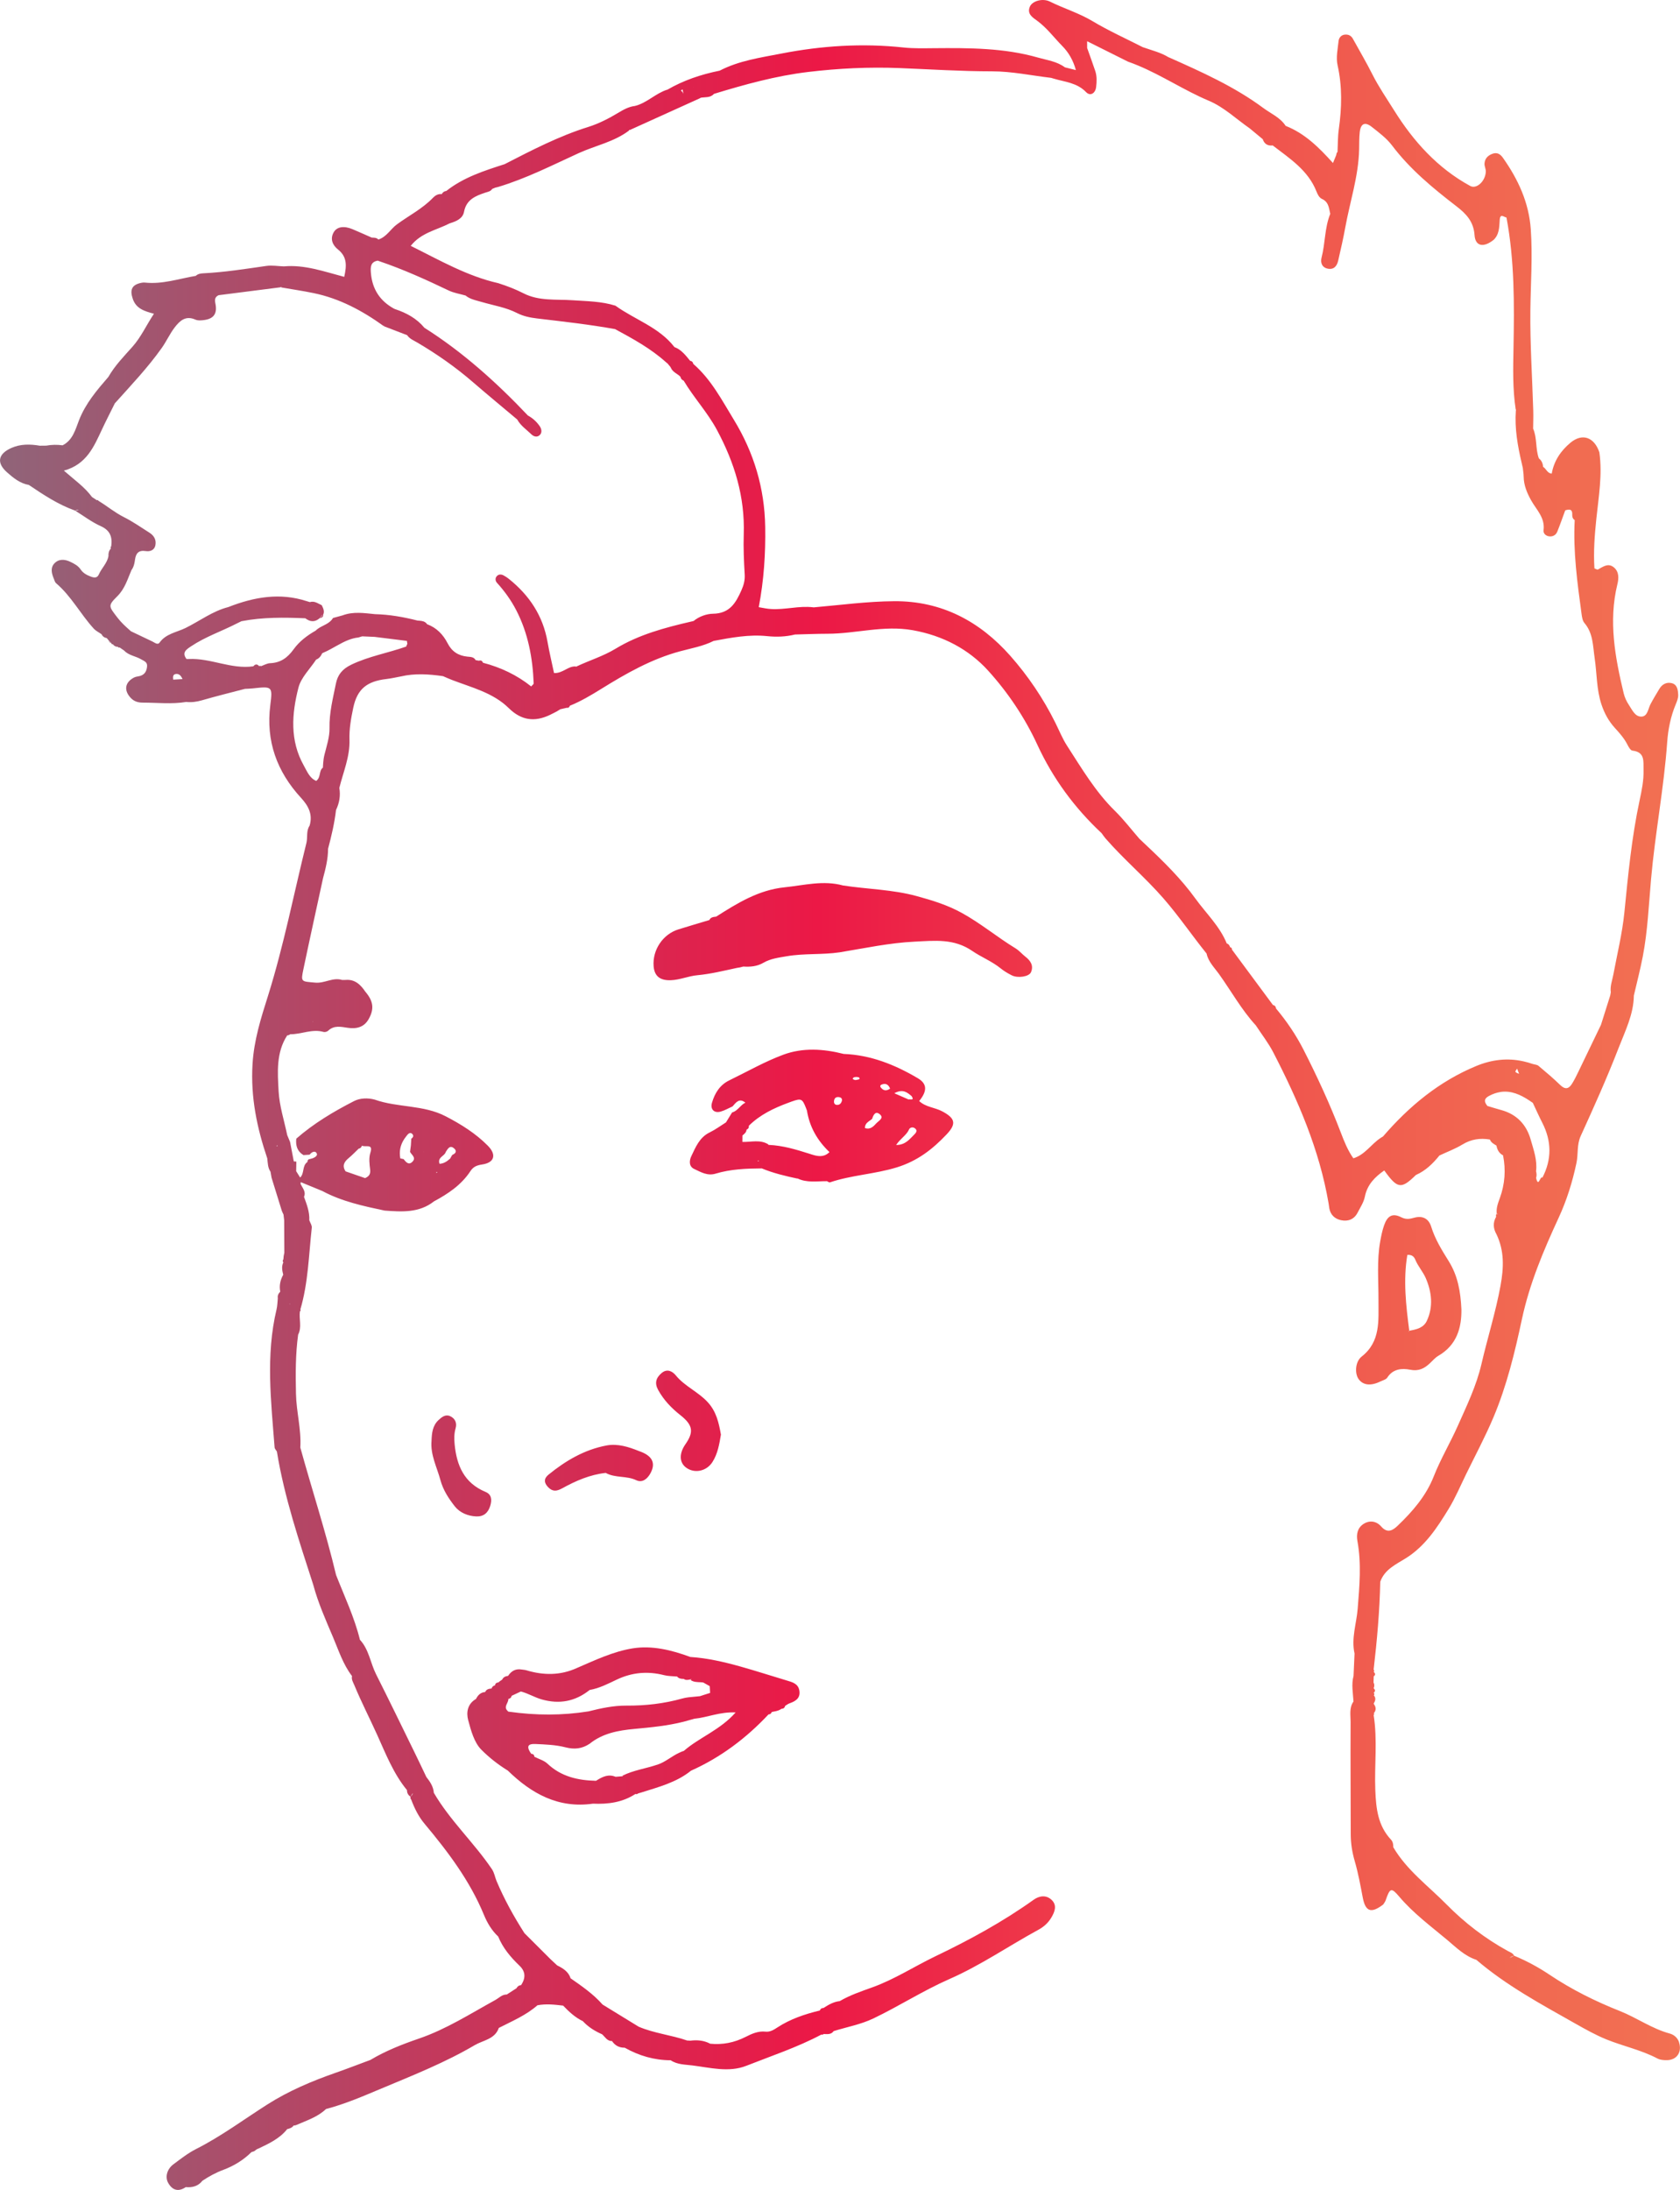 <svg xmlns="http://www.w3.org/2000/svg" xmlns:xlink="http://www.w3.org/1999/xlink" id="b" width="227.628" height="296.543" viewBox="0 0 227.628 296.543"><defs><linearGradient id="d" x1="0" y1="148.272" x2="227.628" y2="148.272" gradientUnits="userSpaceOnUse"><stop offset="0" stop-color="#906479"></stop><stop offset=".325" stop-color="#d02e55"></stop><stop offset=".487" stop-color="#ec1846"></stop><stop offset=".632" stop-color="#ee3b4a"></stop><stop offset=".779" stop-color="#f0584e"></stop><stop offset=".907" stop-color="#f16951"></stop><stop offset="1" stop-color="#f27052"></stop></linearGradient></defs><g id="c"><path d="M184.493,183.7c-.882.691-.946,2.281-.424,3.028.596.854,1.647.981,2.955.346.327-.159.769-.26.941-.527.766-1.194,1.977-1.291,3.094-1.07,1.158.229,1.922-.158,2.679-.872.372-.351.717-.76,1.15-1.013,2.542-1.48,3.153-3.857,3.123-6.285-.116-2.476-.507-4.578-1.715-6.522-.92-1.479-1.857-2.975-2.38-4.68-.326-1.062-1.136-1.51-2.226-1.227-.636.166-1.129.312-1.841-.049-1.178-.598-1.866-.19-2.315,1.097-.239.686-.386,1.41-.517,2.128-.486,2.666-.23,5.354-.243,8.037-.013,2.733.313,5.577-2.282,7.608ZM190.684,169.932c.617-.053.91.229,1.088.663.362.881,1.033,1.624,1.393,2.447.817,1.866,1.072,3.905.147,5.846-.437.917-1.416,1.157-2.367,1.304.002.012.003.023.004.035l-.03-.03s.03.03.03.03c-.035.043-.069.086-.103.13.024-.053.049-.107.073-.16.009-.001.017-.004.026-.005-.442-3.415-.836-6.831-.261-10.261ZM131.734,128.77c-2.484-1.704-5.065-1.39-7.78-1.261-3.451.165-6.796.893-10.178,1.446-2.379.354-4.797.12-7.181.532-1.094.189-2.191.321-3.145.877-.879.512-1.784.577-2.741.52-.304.095-.582.148-.848.18-1.784.383-3.563.825-5.367.993-1.249.116-2.38.64-3.628.678-1.43.043-2.203-.545-2.306-1.913-.165-2.202,1.257-4.318,3.358-4.971,1.391-.432,2.789-.843,4.184-1.263.001.004.005.005.006.009.179-.41.559-.427.925-.472,2.872-1.826,5.748-3.611,9.265-3.971,2.642-.271,5.26-.985,7.93-.247,3.319.505,6.701.54,9.971,1.434,2.112.577,4.156,1.2,6.114,2.277,2.571,1.414,4.806,3.29,7.292,4.805.494.301.879.776,1.341,1.135.703.546,1.125,1.211.747,2.09-.264.612-1.776.84-2.604.426-.522-.261-1.037-.565-1.489-.932-1.191-.968-2.642-1.533-3.867-2.373ZM227.495,276.524c-.216-.637-.757-1.023-1.243-1.153-2.429-.653-4.466-2.138-6.767-3.05-3.338-1.322-6.538-2.911-9.531-4.916-1.512-1.014-3.119-1.881-4.808-2.58-.205.126-.41.221-.617.301.172-.128.368-.236.617-.301-.169-.364-.531-.464-.847-.636-3.082-1.687-5.859-3.824-8.303-6.304-2.474-2.511-5.39-4.631-7.217-7.748,0-0,0-.001-0-.001,0-0-0-0-0-.001.01-.376-.053-.747-.31-1.022-1.766-1.893-2.023-4.179-2.124-6.668-.138-3.403.314-6.818-.227-10.207h0l.082-.115-.063-.126c.357-.424.309-.848-.002-1.27-0-.001-0-.001-0-.002l-.001-.053c.22-.371.331-.742.002-1.11.005.001.013.002.018.003.086-.114.082-.223-.015-.328-.003-.008-.007-.017-.011-.025.264-.202.19-.404-.005-.605v-.001c.108-.26.126-.517-.021-.77.01-.28.02-.559.03-.839h0c-.001-0-.002-0-.003-.001.271-.196.221-.395-.004-.596v-.001c.086-.107.084-.212-.008-.314h0c.458-3.954.815-7.915.898-11.897.59-1.671,2.111-2.339,3.457-3.179,2.621-1.636,4.252-4.142,5.805-6.682.912-1.492,1.596-3.123,2.367-4.7,1.254-2.567,2.607-5.093,3.715-7.722,1.794-4.258,2.886-8.758,3.846-13.253,1.035-4.841,2.928-9.312,4.984-13.758,1.096-2.369,1.867-4.849,2.411-7.422.256-1.21.029-2.447.576-3.648,1.791-3.929,3.567-7.873,5.125-11.898.886-2.292,2.04-4.552,2.074-7.111.408-1.768.871-3.525,1.213-5.306.663-3.458.808-6.975,1.119-10.474.55-6.2,1.742-12.326,2.186-18.543.125-1.748.477-3.487,1.164-5.132.167-.401.345-.848.325-1.264-.031-.644-.107-1.413-.896-1.594-.688-.158-1.286.153-1.661.789-.408.694-.839,1.377-1.207,2.091-.325.632-.381,1.629-1.212,1.656-.872.029-1.258-.916-1.697-1.569-.321-.477-.579-1.034-.713-1.592-1.162-4.867-2.078-9.752-.852-14.764.193-.788.242-1.661-.449-2.26-.779-.674-1.492-.114-2.195.271-.078.043-.246-.078-.466-.156-.144-2.236.024-4.489.262-6.75.313-2.975.831-5.948.408-8.96-.693-2.066-2.312-2.642-3.913-1.312-1.309,1.087-2.242,2.459-2.543,4.187-.602-.039-.747-.659-1.172-.923-.033-.46-.201-.852-.573-1.142-.475-1.303-.217-2.747-.779-4.033.001-.001.002-.002.003-.003h-0s0-0.0 0-0c.007-.805.041-1.61.017-2.414-.138-4.533-.442-9.068-.39-13.598.042-3.657.311-7.308.055-10.97-.254-3.628-1.712-6.764-3.769-9.675-.359-.507-.802-.812-1.498-.524-.616.255-.965.676-1.002,1.306-.021.354.19.721.176,1.077-.051,1.304-1.253,2.414-2.109,1.948-4.425-2.41-7.697-6.043-10.315-10.237-1.002-1.605-2.099-3.193-2.937-4.86-.827-1.646-1.758-3.221-2.644-4.827-.242-.438-.611-.615-1.085-.571-.517.047-.814.44-.859.87-.115,1.085-.368,2.234-.138,3.262.652,2.909.578,5.787.166,8.701-.142,1.007-.119,2.038-.171,3.058-.12.105-.16.249-.168.407-.134.326-.275.666-.449,1.089-1.891-2.1-3.813-4.01-6.41-5.029-.744-1.143-1.998-1.657-3.038-2.427-3.924-2.907-8.357-4.879-12.786-6.853h0c-.002.004-.004.006-.007.01-1.094-.681-2.345-.965-3.539-1.391h0c-2.272-1.161-4.611-2.21-6.795-3.518-1.842-1.103-3.877-1.71-5.774-2.651-.992-.492-2.382-.079-2.709.669-.447,1.021.396,1.498,1.003,1.945,1.312.968,2.268,2.275,3.392,3.415.838.85,1.467,1.913,1.829,3.247-.644-.161-1.065-.267-1.486-.372-1.077-.805-2.402-.966-3.634-1.319-4.605-1.321-9.345-1.313-14.083-1.274-1.387.011-2.785.053-4.16-.095-5.562-.598-11.074-.243-16.542.822-2.84.553-5.736.957-8.359,2.316-2.505.505-4.902,1.303-7.119,2.597v-.02h-0s0-0,0-0c0,0,0,0-0.0 0-1.57.501-2.739,1.798-4.357,2.202h0c-.821.094-1.529.484-2.215.897-1.313.79-2.682,1.498-4.129,1.95-3.973,1.24-7.636,3.149-11.314,5.035-2.785.895-5.574,1.783-7.918,3.638h0v0c-.282.024-.473.18-.608.42,0,0-0.0 0-.001 0-.487-.066-.891.19-1.178.489-1.423,1.484-3.252,2.404-4.882,3.599-.874.641-1.404,1.703-2.513,2.057h0c-0.0.004-.001.009-.001.013-.243-.272-.573-.265-.9-.269h0c-.865-.379-1.727-.768-2.597-1.136-1.154-.488-2.113-.354-2.554.397-.55.937-.131,1.787.565,2.34,1.266,1.007,1.186,2.212.853,3.713-2.728-.717-5.364-1.678-8.187-1.42-.791-.027-1.599-.172-2.37-.061-2.846.409-5.686.858-8.562,1.001-.37.018-.716.08-.996.346-2.29.381-4.526,1.168-6.901.907-.144-.016-.295-.001-.438.026-1.321.253-1.628.937-1.192,2.195.446,1.288,1.518,1.646,2.863,2-1.055,1.59-1.747,3.164-2.929,4.49-1.152,1.292-2.378,2.545-3.249,4.07-1.56,1.802-3.086,3.578-3.984,5.884-.467,1.199-.83,2.686-2.219,3.373-.737-.1-1.472-.092-2.204.043-.295.003-.591.006-.885.009-1.308-.221-2.607-.248-3.847.305-1.817.81-2.041,2.021-.586,3.304.861.759,1.759,1.498,2.951,1.704h0c1.988,1.339,3.983,2.666,6.265,3.473.158-.079.331-.112.51-.123-.129.074-.288.124-.51.123,1.153.713,2.248,1.555,3.475,2.104,1.294.579,1.59,1.48,1.425,2.722-.095.092-.112.197-.05.314-.271.285-.349.632-.326,1.012h0-0c-.166.967-.922,1.626-1.3,2.485-.207.471-.559.5-1.071.31-.572-.211-1.067-.482-1.393-.969-.347-.518-.861-.778-1.374-1.028-.769-.375-1.607-.447-2.216.231-.544.606-.331,1.369-.04,2.065.084.2.136.452.288.58,2.068,1.755,3.313,4.189,5.115,6.159.284.31.695.504,1.046.752.148.298.387.475.716.53.098.119.196.238.294.357.063.146.17.248.314.312.022.127.097.182.224.167.163.233.387.345.669.345-0-.001-.001-.001-.001-.001 0.0 0.0.001.001.001.001l.102.106.147-.013c.203.139.406.278.61.417,0,.001 0.0.003 0.0.004.623.664,1.55.736,2.29,1.176.375.224.842.356.813.9-.033.615-.262,1.136-.911,1.343-.276.088-.591.088-.842.217-1.277.655-1.432,1.78-.421,2.811.441.45.981.596,1.584.596,1.963,0,3.93.234,5.888-.092.725.078,1.415-.015,2.126-.221,1.929-.559,3.881-1.038,5.824-1.548.363-.022.728-.028,1.09-.068,2.624-.288,2.68-.282,2.356,2.263-.622,4.876.897,9.02,4.175,12.575,1.004,1.089,1.599,2.245,1.148,3.751h0v.001c-.47.698-.254,1.522-.415,2.277-1.719,6.918-3.077,13.927-5.212,20.74-.961,3.036-1.91,6.006-2.106,9.292-.267,4.473.604,8.619,2.001,12.754h0c.072.617.059,1.254.436,1.797.048.271.096.543.144.814.461,1.487.922,2.974,1.383,4.46.066.178.144.351.233.519.031.261.062.521.093.781.007,1.466.014,2.932.021,4.399-.03.146-.059.292-.089.437-.014.154-.028.308-.042.462h0c-.111.132-.113.264-.005.399-.261.555-.163,1.114-.014,1.673h0c-.391.718-.57,1.474-.404,2.29h0c.002.001.002.002.004.003-.242.248-.399.529-.332.893-.055.506-.057,1.026-.174,1.517-1.485,6.211-.741,12.452-.263,18.688.015.19.202.367.309.55,1.007,6.189,3.01,12.107,4.926,18.047.657,2.455,1.694,4.774,2.681,7.099.76,1.792,1.361,3.684,2.573,5.264-.107.467.146.829.314,1.236.948,2.285,2.083,4.489,3.101,6.739,1.159,2.561,2.202,5.247,4.034,7.47-.013.389.168.677.473.898l.312-.485c.014.1-.06.245-.312.485-.037.154-.001.289.107.404.434,1.163.995,2.291,1.777,3.226,3.189,3.81,6.162,7.737,8.077,12.385.437,1.061,1.049,2.096,1.922,2.912t0.0 0h-0c.635,1.56,1.695,2.809,2.894,3.956q1.203,1.151.202,2.631h-0c.001 0.0.001.001.002.001-.292.011-.486.169-.62.416-0,0-.001 0-.001 0-.437.282-.875.565-1.312.847-0,0-0,0-.001,0-.644-.013-1.048.466-1.554.744-3.383,1.858-6.632,3.95-10.334,5.219-2.258.774-4.513,1.654-6.587,2.895-0,0-.001,0-.001,0-1.567.581-3.125,1.186-4.702,1.737-3.237,1.13-6.393,2.466-9.282,4.306-3.195,2.034-6.236,4.302-9.634,6.02-1.097.555-2.089,1.334-3.082,2.076-.859.641-1.153,1.721-.7,2.519.569,1.003,1.384,1.238,2.382.565 0,0,0-0.0 0-0.0.893.08,1.677-.122,2.256-.862h0c.898-.594,1.821-1.102,2.85-1.484,1.406-.523,2.705-1.318,3.794-2.395.142-.034.279-.082.412-.143.165-.135.321-.284.537-.335.001-0.0.002-.001.003-.002,1.428-.681,2.868-1.345,3.887-2.63.344-.077.666-.192.884-.495,0-0.0 0-0.0.001-0.0.134.011.261-.013.381-.073,1.39-.611,2.862-1.071,3.997-2.156,2.598-.68,5.08-1.759,7.525-2.783,4.275-1.791,8.621-3.51,12.63-5.87,1.121-.66,2.731-.791,3.257-2.328t0-0h0c1.802-.923,3.688-1.706,5.235-3.066 0,0,0-0.0.001-0,1.163-.223,2.322-.092,3.48.046v0c.791.828,1.624,1.603,2.671,2.105.733.795,1.63,1.349,2.611,1.779.409.361.677.93,1.34.915.413.622.998.91,1.735.901-.001.001-.002.003-.003.004h0c1.931,1.088,3.995,1.687,6.22,1.696.887.599,1.968.577,2.934.699,2.422.305,4.958.979,7.303.053,3.413-1.348,6.918-2.502,10.177-4.231 0,0,.001-0.0.001-0l.17.014.146-.088c.493.011,1.007.095,1.351-.398 0,0,0,0,0,0,1.8-.556,3.7-.906,5.381-1.711,3.483-1.666,6.759-3.782,10.288-5.33,4.251-1.863,8.041-4.489,12.084-6.687.727-.395,1.315-.932,1.736-1.636.474-.793.814-1.679.029-2.414-.723-.677-1.646-.56-2.412-.012-4.175,2.981-8.657,5.426-13.271,7.635-2.887,1.382-5.585,3.153-8.615,4.238-1.501.538-3.01,1.049-4.395,1.857-.828.084-1.52.49-2.199.93-.255-.005-.415.118-.501.342-2.033.492-4.002,1.149-5.767,2.305-.494.323-.983.628-1.598.559-.986-.111-1.865.291-2.677.704-1.535.78-3.116,1.097-4.812.929-.852-.453-1.761-.531-2.7-.41-.145-.009-.291-.018-.436-.027h0c-2.151-.746-4.452-.965-6.558-1.868-1.629-.999-3.258-1.997-4.886-2.996-1.258-1.43-2.815-2.494-4.361-3.574.006-.004.009-.01.016-.014-.302-.895-1.039-1.329-1.817-1.72h-0c-.296-.277-.592-.553-.889-.83-1.179-1.176-2.357-2.352-3.537-3.529-1.444-2.258-2.739-4.595-3.782-7.069-.223-.53-.289-1.1-.632-1.608-2.428-3.591-5.666-6.565-7.863-10.329-.064-.845-.513-1.508-1.016-2.146h0c-.503-1.051-.998-2.105-1.51-3.151-1.759-3.589-3.501-7.187-5.3-10.757-.775-1.538-.958-3.35-2.188-4.671h-0c-.748-3.046-2.095-5.87-3.233-8.772-1.383-5.818-3.252-11.499-4.843-17.259.149-2.454-.539-4.835-.589-7.29-.055-2.683-.072-5.34.293-7.997.53-1.018.095-2.109.241-3.156.11-.064.13-.15.062-.257,1.065-3.611,1.135-7.364,1.546-11.067.035-.32-.217-.672-.336-1.01.056-1.124-.343-2.145-.719-3.171.322-.732-.246-1.225-.485-1.807v-0l.066-.094s-.05-.104-.05-.103v-0s0,0,0.0 0c.987.406,1.975.812,2.962,1.219,2.64,1.415,5.531,2.031,8.423,2.646,2.344.171,4.686.337,6.702-1.251h0c1.921-1.032,3.71-2.228,4.935-4.095.386-.588.853-.786,1.59-.896,1.671-.248,1.974-1.323.763-2.546-1.65-1.666-3.611-2.889-5.701-3.975-3.039-1.58-6.499-1.156-9.618-2.261-.958-.262-2.013-.209-2.801.195-2.776,1.423-5.464,3.02-7.83,5.091-.103.929.123,1.714.973,2.225.279-.019.557-.037.835-.056,0,0,0,0.0 0.0 0v-0c.29-.391.785-.599.976-.142.139.334-.426.63-.865.706l-.032.022s-.001 0-.001 0c0-0.0 0-0.0.001-.001-.264.006-.37.161-.38.406-.746.505-.372,1.535-.984,2.103h0c-.059-.094-.117-.187-.176-.281-.121-.194-.242-.387-.363-.58.005-.248.01-.497.014-.745.002-.127.005-.253.007-.38.001-.057.002-.113.003-.17-.051.003-.101-.011-.151-.015-.065-.005-.131-.003-.195-.019,0,0,0-0-0-0-.167-.872-.333-1.743-.5-2.614h0c-.131-.316-.262-.632-.393-.948v-0h0c-.407-1.975-1.055-3.938-1.163-5.929-.139-2.561-.356-5.227,1.166-7.572.152-.001.287-.051.403-.15,1.517.016,2.978-.761,4.532-.311.179.052.478-.039.618-.172.805-.763,1.738-.522,2.657-.388,1.178.171,2.196-.07,2.819-1.169.791-1.395.643-2.446-.446-3.726h0c-.647-.956-1.417-1.704-2.695-1.589v0s-0-0-0-0c-.151.001-.301.002-.453.003-1.252-.389-2.358.479-3.63.364-1.925-.175-1.981-.054-1.607-1.841.859-4.101,1.764-8.192,2.651-12.287.355-1.312.684-2.628.685-4.001.461-1.729.871-3.469,1.078-5.25.455-.951.628-1.944.45-2.99.53-2.16,1.448-4.214,1.372-6.534-.047-1.437.214-2.908.515-4.326.538-2.531,1.844-3.58,4.498-3.886.649-.075,1.29-.228,1.935-.345,1.904-.448,3.813-.317,5.723-.043.398.17.791.351,1.194.506,2.693,1.038,5.588,1.726,7.719,3.824,1.684,1.658,3.47,1.906,5.529.941.328-.154.648-.326.971-.49.159-.098.317-.197.475-.295.301-.069.602-.138.903-.207.225.047.328-.086.396-.269l.008-.005c1.486-.604,2.858-1.417,4.217-2.26,3.388-2.102,6.836-4.071,10.734-5.117,1.525-.409,3.099-.681,4.531-1.402,0,0,0-0.0.001-0,2.388-.443,4.784-.898,7.224-.647,1.291.133,2.542.093,3.794-.218,1.465-.036,2.93-.101,4.395-.102,3.852-.002,7.605-1.183,11.554-.481,4.096.727,7.61,2.595,10.225,5.481,2.664,2.94,4.958,6.335,6.662,10.029,2.105,4.564,5.034,8.544,8.707,11.976.173.234.331.482.521.7,2.502,2.868,5.425,5.324,7.923,8.204,2.055,2.371,3.816,4.96,5.779,7.396 0,0,0,0,0,0h-0c.235,1.109,1.049,1.89,1.668,2.752,1.669,2.326,3.058,4.856,5.008,6.978h0c.795,1.219,1.703,2.379,2.367,3.666,3.357,6.5,6.254,13.178,7.493,20.458.037.216.056.436.095.652.162.904.771,1.431,1.599,1.603.931.194,1.756-.107,2.224-1.009.369-.71.839-1.418.992-2.181.327-1.634,1.354-2.663,2.629-3.549,1.79,2.497,2.296,2.569,4.286.614 0,0,0.0 0.0 0.0 0.0 0,0,.002-.002.002-.002l-.001.002c1.312-.577,2.304-1.542,3.186-2.639h0c1.043-.489,2.137-.894,3.116-1.488,1.184-.719,2.402-.898,3.725-.674.156.424.537.605.885.821t-0.0 0c.106.57.354,1.043.894,1.318h0c.394,1.971.252,3.903-.435,5.792-.249.684-.513,1.362-.416,2.113.084,0,.155.04.161.124 0.0.002-.001.003-.001.004-.035-.039-.083-.081-.16-.128-.107.121-.135.258-.083.41-.465.807-.4,1.602.051,2.388.001.001.001.002.001.003,1.064,2.241.988,4.482.544,6.923-.656,3.606-1.765,7.077-2.586,10.628-.679,2.939-1.986,5.627-3.197,8.352-1.033,2.323-2.341,4.512-3.278,6.89-1.036,2.63-2.865,4.734-4.884,6.663-.666.636-1.382,1.068-2.226.1-.645-.74-1.569-.879-2.395-.346-.81.522-.998,1.381-.824,2.332.556,3.045.277,6.075.034,9.139-.16,2.017-.891,4.013-.427,6.074-.045,1.013-.091,2.026-.136,3.038-.313,1.153-.07,2.306-.007,3.459-.607.857-.386,1.854-.391,2.78-.028,5.057.014,10.114.018,15.171.001,1.257.192,2.461.546,3.679.468,1.609.768,3.27,1.083,4.92.365,1.913,1.138,2.189,2.774.938.11-.183.257-.354.325-.552.581-1.692.762-1.787,1.843-.511,1.907,2.251,4.271,3.996,6.501,5.862,1.192.998,2.368,2.187,3.945,2.692,4.07,3.485,8.766,6.008,13.392,8.624,1.376.778,2.796,1.574,4.234,2.156,2.274.92,4.716,1.427,6.92,2.587.367.193.853.228,1.283.222,1.372-.02,2.072-1.13,1.628-2.439ZM59.144,158.841c-.013-.033-.025-.067-.039-.1.048-.029.103-.039.161-.04-.043.045-.081.093-.122.139ZM60.406,155.969c.285-.432.57-.98,1.164-.422.348.326.174.644-.245.818-.132.072-.068.167-.2.238.047.086-.117.155-.099.252-.034.033-.071.06-.106.092-.391.353-.821.62-1.369.646-.285-.845.545-.997.793-1.474.025-.048.051-.094.062-.149,0,0,0-0.0 0-0ZM57.727,155.398c-.01.026-.027.051-.039.076-.002-.001-.002-.002-.004-.003.016-.023.024-.052.043-.073ZM57.397,155.959c.007.008.017.008.028.007-.004.008-.007.016-.011.024-.006-.006-.011-.015-.016-.021h-.007c.002-.003.004-.007.006-.01ZM54.777,154.229s0-0.0 0-0h-0c.166-.217.316-.45.503-.647.154-.163.394-.213.56-.053.255.245.151.484-.115.669-.017.297-.035.593-.052.89-.014.11-.029.221-.043.331-.025.186-.049.373-.073.559h0c.215.413.848.772.351,1.306-.512.548-.893.105-1.216-.324-.112-.025-.224-.049-.336-.073-.039-.009-.078-.017-.117-.025v-0c-.178-.95.004-1.827.538-2.631ZM47.234,156.826c.479-.394.907-.849,1.358-1.278h0c.217-.042.359-.166.431-.364.011-.029.035-.043.042-.076,0,0,.007.039.007.039.432.232,1.515-.322,1.123.903-.249.779-.133,1.566-.042,2.329.077.645-.188.931-.688,1.153-.031-.011-.062-.022-.094-.033-.719-.249-1.437-.498-2.156-.746-.132-.046-.263-.091-.395-.137-.491-.743-.202-1.285.414-1.79ZM37.621,155.16c-.018.021-.035.043-.053.064,0-.016.001-.031.001-.047-.256.059.029-.151.051-.017ZM39.189,176.597c.036-.023.073-.048.108-.071.059.026-.036.071-.108.071ZM42.434,138.327c-.007.002-.013.004-.02.005-.008.01-.017.016-.025.026-.013-.022-.017-.048-.029-.07.018.015.036.03.054.045-.002-.014-.004-.029-.005-.043.009.012.016.026.025.038ZM93.96,11.771c-.01.009-.007.025-.021.031.006-.014.009-.027.014-.041.002.004.006.006.008.01ZM92.499,12.114c.009.169.039.357.116.586-.107-.203-.229-.345-.356-.459.076-.032.157-.075.24-.127ZM60.588,29.358c.002-.004-.002-.007.001-.011.003.002.005.005.008.008-.003.001-.006.002-.009.004ZM15.133,74.389c.002.002.004.004.006.006-.002.002-.006.006-.007.008.002-.004-.001-.01.001-.014ZM23.469,92.033c-.039-.341-.084-.719.384-.769.127-.013.234.004.329.041.198.076.333.244.442.443.038.068.075.138.107.21h-0c-.421.025-.841.05-1.262.075ZM47.58,90.015c-1.235.595-1.834,1.396-2.065,2.545-.4,1.99-.913,3.955-.869,6.036.025,1.203-.392,2.426-.689,3.62-.098.395-.145.787-.174,1.181-.013.183-.03.366-.033.552h0c-.575.427-.234,1.286-.904,1.798-.907-.384-1.243-1.3-1.684-2.083-1.91-3.392-1.634-7.015-.723-10.552.355-1.379,1.571-2.536,2.395-3.794.406-.151.64-.469.814-.844l.041-.037c.064-.025.126-.057.189-.084,1.174-.502,2.225-1.286,3.426-1.727.397-.146.81-.256,1.25-.302.002-0.0.004-.001.006-.001.171-.052.343-.104.514-.155.56.025,1.121.049,1.682.073,1.46.181,2.921.362,4.381.544t0.0 0c-.005.091.019.178.036.265.003.016.003.033.007.049.007.029.002.059.012.087.001.002,0,.004.001.006-.066.114-.118.234-.156.36-2.464.875-5.057,1.305-7.457,2.461ZM49.903,83.687c-.005-.007-.011-.014-.016-.021.006,0,.011,0,.017,0-.001.007-.001.014-.002.021ZM100.463,79.924c-.772,1.726-1.588,3.157-3.875,3.185-.805.01-1.854.348-2.61.982-.113.026-.225.053-.337.079-3.555.821-7.076,1.759-10.232,3.673-1.681,1.02-3.55,1.581-5.305,2.413h-0c-.004.017-.012.036-.018.053-.01-.019-.018-.035-.028-.054-1.067-.122-1.775.944-2.99.884-.292-1.386-.632-2.793-.881-4.216-.621-3.544-2.469-6.319-5.239-8.532-.227-.181-.472-.346-.729-.48-.362-.189-.737-.151-.97.192-.169.249-.123.585.085.813,1.033,1.136,1.926,2.379,2.626,3.737,1.596,3.097,2.218,6.443,2.351,9.895.004.097-.164.2-.342.403-1.927-1.541-4.13-2.579-6.526-3.206-.1-.256-.272-.367-.547-.275-.149-.026-.298-.051-.447-.077-.123-.225-.295-.333-.488-.39-.198-.058-.418-.065-.632-.086-1.22-.123-2.102-.68-2.685-1.817-.597-1.166-1.49-2.098-2.769-2.571-.082-.123-.179-.209-.283-.276-.286-.182-.64-.19-.987-.217,0,0-.013.001-.013.002t0-0c-1.896-.485-3.814-.823-5.776-.872-1.472-.144-2.947-.381-4.393.163-.434.119-.868.237-1.302.356-.08.14-.176.256-.281.363-.502.513-1.241.699-1.808,1.123-.091.068-.179.142-.26.225-1.149.649-2.222,1.467-2.972,2.508-.838,1.163-1.773,1.847-3.209,1.902-.415.016-.822.265-1.233.407h0s-.068-.038-.095-.053c-.006-.003-.02-.011-.02-.011l-.111.072c-.001-0-.001,0-.001-0h0c-.271-.318-.539-.325-.805.005-3.0.435-5.783-1.137-8.753-.985-.098.005-.195-.004-.294.005-.678-.878-.048-1.286.597-1.718,1.952-1.309,4.184-2.055,6.255-3.122.195-.1.394-.193.591-.289.023-.004.045-.006.069-.01,2.839-.54,5.705-.504,8.574-.384.005-.003.007-.004.012-.007-.004.002-.007.005-.011.007.66.506,1.312.549,1.954-.02.278-.047.492-.155.481-.486,0-.003.001-.005.001-.008-.001.001-.002.003-.004.004-.156.159-.312.318-.468.477-.001-0-.002-.001-.002-.001.123-.192.27-.362.47-.477.002-.001.003-.002.004-.003.194-.462-.016-.858-.207-1.257-.514-.225-.985-.619-1.61-.418-.142-.043-.284-.087-.426-.13h0c-3.631-1.181-7.126-.561-10.567.78-.022.009-.045.016-.067.025-2.122.541-3.864,1.886-5.789,2.832-1.185.582-2.654.759-3.522,1.985-.249.352-.657-.011-.972-.162-.968-.462-1.936-.922-2.904-1.384-.063-.054-.121-.112-.183-.167-.58-.509-1.141-1.026-1.624-1.655-1.228-1.599-1.331-1.624-.015-2.941,1.008-1.008,1.369-2.293,1.897-3.521h0c.086-.112.153-.231.21-.352.155-.333.219-.697.271-1.069.116-.824.464-1.302,1.44-1.153.569.087,1.196-.082,1.326-.822.127-.724-.205-1.278-.795-1.655-1.154-.736-2.287-1.522-3.506-2.135-1.188-.598-2.198-1.44-3.315-2.128-.04-.024-.077-.052-.117-.076l-.076-.097-.118.035c-.002-0-.003-.002-.005-.002.002 0.0.003.001.004.001-.224-.148-.448-.295-.671-.442-.979-1.338-2.34-2.289-3.805-3.571,3.077-.834,4.076-3.262,5.178-5.614.551-1.175,1.147-2.328,1.722-3.491.001-.01-.002-.02-.002-.031.006.004.013.008.019.011,2.188-2.439,4.452-4.815,6.351-7.496.629-.888,1.08-1.905,1.74-2.766.674-.879,1.47-1.654,2.793-1.068.37.164.875.116,1.299.049,1.255-.199,1.712-.917,1.42-2.28-.111-.519-.022-.848.448-1.071.098-.013.197-.025.295-.037,2.695-.344,5.39-.687,8.085-1.031 0,0,0-0.0.001-0.0.034-.028.058-.049.091-.075.003.031.003.061.008.092,1.463.252,2.933.47,4.386.769,3.512.723,6.597,2.376,9.48,4.449.025-.005.049-.011.073-.017-.003.02-.013.037-.012.059 0,0,0,0,0,0,1.044.402,2.088.803,3.133,1.205.343.508.894.714,1.396,1.009,2.651,1.562,5.165,3.317,7.498,5.334,1.986,1.716,4.013,3.386,6.022,5.076.463.843,1.262,1.369,1.927,2.016.312.304.798.444,1.149.068.329-.353.209-.838-.036-1.19-.41-.591-.941-1.081-1.586-1.427-4.245-4.474-8.801-8.58-14.032-11.889h0c-1.053-1.272-2.438-2.016-3.97-2.524-.034-.011-.065-.026-.098-.037-1.939-1.042-2.997-2.658-3.179-4.854-.064-.774-.074-1.5.928-1.673,0,0,0,0,0,0,.059.02.118.044.177.064,3.241,1.096,6.35,2.504,9.433,3.978.71.34,1.526.46,2.293.682,0,0,0,0,0.0 0h-0c.271.232.578.377.895.494.425.157.872.257,1.306.385,1.599.469,3.272.724,4.767,1.49.866.444,1.791.624,2.708.734,3.537.422,7.076.81,10.583,1.445,2.408,1.305,4.813,2.613,6.866,4.459.083.074.174.136.255.212l.021.018c.005.009.014.016.02.025.103.164.258.287.358.454-.001.002-.002.003-.004.005,0,0,0,0,0.0 0.0.012.037.039.058.053.091.153.351.441.563.74.763.198.132.396.265.55.443.047.249.194.414.427.506,1.375,2.313,3.229,4.289,4.514,6.684,2.378,4.434,3.796,9.029,3.627,14.137-.06,1.795.025,3.636.13,5.454.043.743-.13,1.411-.441,2.105ZM187.404,153.885h-0c-.118.061-.226.136-.337.208-1.277.825-2.107,2.271-3.696,2.757-.775-1.098-1.251-2.311-1.711-3.514-1.46-3.818-3.172-7.519-5.024-11.158-1.026-2.016-2.291-3.883-3.746-5.619-.026-.266-.172-.422-.428-.478-.007-.002-.01-.008-.018-.009,0,0,.021.004.021.004h0c-.019-.025-.038-.051-.056-.076-1.829-2.469-3.657-4.938-5.486-7.408v-0s0,0.0 0.0 0c.021-.188-.075-.285-.25-.321-.011-.081-.053-.135-.085-.199-.074-.149-.185-.266-.372-.315-.951-2.343-2.797-4.072-4.24-6.069-1.933-2.677-4.288-4.994-6.692-7.255-.303-.285-.604-.573-.908-.857-1.1-1.264-2.122-2.608-3.315-3.776-2.644-2.591-4.497-5.749-6.481-8.812-.63-.974-1.068-2.072-1.588-3.118-1.636-3.292-3.7-6.349-6.106-9.067-4.122-4.657-9.292-7.435-15.722-7.392-3.659.025-7.275.519-10.908.835-.264-.035-.527-.053-.79-.061-1.916-.053-3.819.531-5.742.2-.279-.048-.557-.099-.919-.164.696-3.645.933-7.242.875-10.872-.083-5.239-1.528-10.052-4.248-14.508-1.63-2.671-3.08-5.47-5.499-7.566-.041-.234-.173-.376-.412-.411l-.026-.02c-.281-.344-.558-.692-.867-1.004-.2-.202-.416-.387-.657-.542-.183-.118-.378-.221-.596-.299.002-.002.003-.004.004-.006,0,0-0-0-0-0h0s-0-0-.001-0c-.007-.009-.016-.017-.023-.026-2.087-2.671-5.34-3.675-7.968-5.572-1.892-.595-3.854-.603-5.806-.737-2.234-.153-4.551.135-6.641-.934-1.097-.561-2.231-.994-3.395-1.367-.011-.003-.021-.008-.032-.011-4.219-.954-7.922-3.098-11.861-5.051,1.415-1.798,3.511-2.134,5.267-3.045.032-.009.064-.023.096-.033.836-.255,1.683-.628,1.855-1.529.32-1.667,1.55-2.154,2.886-2.602.338-.113.716-.153.929-.498.002-.002.004-.003.005-.006.136-.056.272-.112.407-.168.137-.034.274-.068.411-.102,3.786-1.137,7.299-2.929,10.875-4.563,2.281-1.042,4.816-1.523,6.862-3.083-.01-.026-.02-.053-.03-.08.037.008.072.018.109.025,2.058-.931,4.115-1.863,6.173-2.794,1.143-.517,2.287-1.035,3.43-1.553 0,0,0,0,0,0,0,0-.026-.022-.026-.022,0-0.0 0-0.0.001-.001.627-.12,1.335.04,1.833-.528,4.181-1.274,8.399-2.443,12.74-2.964,4.129-.495,8.283-.695,12.463-.527,4.156.167,8.309.438,12.478.438,2.67,0,5.339.571,8.009.885.106.037.215.066.322.098,1.524.458,3.175.546,4.411,1.835.552.576,1.254.185,1.359-.689.087-.721.12-1.471-.12-2.183-.352-1.041-.73-2.073-1.097-3.109-.002-.304-.003-.609-.004-.913,1.845.922,3.691,1.843,5.535,2.765.458.159.908.334,1.353.519,3.3,1.372,6.293,3.382,9.589,4.771,2.086.879,3.722,2.478,5.562,3.752.072.059.144.119.215.179.514.426,1.028.852,1.542,1.278.109.326.278.557.503.698.002.001.004.002.006.003.225.138.507.187.844.147,2.298,1.769,4.79,3.352,5.927,6.232.16.404.36.843.779,1.03.395.176.615.441.757.744.179.382.234.829.332,1.256h0c-.768,1.899-.668,3.97-1.177,5.925-.175.672.042,1.358.876,1.507.821.146,1.214-.39,1.376-1.092.343-1.487.684-2.976.957-4.477.638-3.516,1.795-6.94,1.88-10.555.019-.801-.005-1.608.088-2.4.135-1.145.712-1.403,1.626-.681.972.767,2.006,1.534,2.741,2.507,2.454,3.247,5.546,5.791,8.729,8.242,1.317,1.014,2.329,2.063,2.455,3.904.104,1.525,1.21,1.732,2.579.65.273-.254.442-.538.558-.838.179-.465.22-.972.25-1.485.009-.154.018-.309.03-.463.013-.166.047-.266.089-.339.059-.1.14-.132.234-.119.182.025.406.184.587.215,1.099,5.841,1.061,11.736.951,17.647-.052,2.783-.125,5.584.302,8.358.016-.001.03-.004.045-.006-.009.048-.015.096-.028.143v.001c-.172,2.417.24,4.763.789,7.093.054.228.101.457.157.685.034.292.066.584.1.876h0c-.006.104.013.203.014.305.014,1.163.467,2.219,1.012,3.195.722,1.292,1.904,2.345,1.682,4.051-.056.432.312.801.84.83.502.027.855-.231,1.029-.661.381-.945.714-1.909,1.067-2.865.179-.058.345-.097.488-.099.291-.005.485.15.463.678-.011.276.052.548.308.72.01.007.015.015.025.022-.226,4.27.358,8.482.928,12.694.058.427.13.935.39,1.238,1.192,1.391,1.14,3.099,1.386,4.754.311,2.085.239,4.206.921,6.27.407,1.233.987,2.272,1.815,3.182.646.709,1.269,1.404,1.704,2.267.158.313.417.778.673.807,1.741.2,1.477,1.455,1.509,2.617.04,1.412-.243,2.772-.535,4.134-1.072,5.002-1.553,10.078-2.06,15.159-.283,2.833-.973,5.625-1.498,8.432-.148.79-.458,1.553-.341,2.38-.001.006-.002.012-.003.018-.012.07-.025.14-.037.21-.011.063-.022.125-.033.188-.374,1.187-.748,2.374-1.122,3.561-.045.144-.091.287-.136.431-1.038,2.157-2.073,4.317-3.119,6.471-.254.523-.513,1.048-.824,1.538-.447.704-.94.764-1.582.141-.936-.91-1.936-1.755-2.939-2.592-.202-.168-.535-.178-.808-.261-.409-.146-.817-.256-1.224-.348-2.163-.491-4.298-.244-6.411.63-5.032,2.083-9.096,5.451-12.619,9.534ZM205.563,144.708c.058.184.153.418.267.683-.214-.046-.407-.117-.522-.288.079-.154.165-.282.255-.395ZM203.408,150.316c-.632-.172-1.257-.371-1.885-.557h0c-.149-.197-.26-.379-.302-.549-.072-.289.054-.548.531-.806.538-.29,1.054-.457,1.554-.533.03-.005.06-.011.09-.016,1.36-.176,2.597.359,3.798,1.153.165.109.329.217.493.335.428.903.833,1.817,1.288,2.706,1.268,2.48,1.293,4.951.006,7.429-.208-.231-.388.59-.591.579-.083-.004-.169-.144-.262-.557.069-.21.081-.421.048-.631-.014-.086-.013-.172-.053-.257.193-1.505-.333-2.908-.726-4.3-.57-2.023-1.893-3.427-3.988-3.997ZM92.866,195.576c1.149-1.651,1.046-2.585-.676-3.944-1.222-.964-2.251-2.037-3.007-3.401-.521-.94-.306-1.654.463-2.305.769-.651,1.484-.211,1.918.318,1.223,1.493,3.044,2.225,4.336,3.638,1.161,1.27,1.495,2.776,1.778,4.383-.211,1.279-.428,2.584-1.147,3.713-.817,1.284-2.487,1.59-3.606.726-.894-.69-.916-1.896-.059-3.128ZM61.735,193.395c-.208.721-.208,1.415-.137,2.163.277,2.904,1.296,5.263,4.194,6.468.807.336.884,1.044.639,1.863-.295.983-.913,1.495-1.906,1.454-1.142-.047-2.239-.515-2.904-1.365-.824-1.054-1.577-2.184-1.952-3.572-.473-1.752-1.368-3.393-1.2-5.304.037-1.011.126-2.041.945-2.803.436-.406.942-.818,1.564-.539.668.299.966.908.756,1.635ZM74.261,201.376c-.573-.593-.584-1.167.049-1.682,2.33-1.896,4.888-3.401,7.866-3.958,1.5-.281,2.986.182,4.398.755,1.783.603,2.321,1.595,1.565,2.995-.404.747-1.086,1.353-1.937.949-1.327-.631-2.853-.269-4.132-.985-2.123.23-4.046,1.067-5.881,2.078-.767.423-1.316.483-1.929-.152ZM112.05,159.948h0c.133.057.293.194.395.16,2.94-.993,6.059-1.107,9.053-2.027,2.825-.869,4.864-2.468,6.758-4.467,1.379-1.455,1.159-2.203-.62-3.139-.994-.523-2.222-.553-3.092-1.38,1.108-1.364,1.092-2.335-.191-3.093-3.095-1.828-6.38-3.144-10.038-3.286-2.737-.696-5.536-.876-8.178.102-2.521.933-4.885,2.293-7.316,3.471-1.278.62-1.97,1.727-2.35,3.027-.263.899.289,1.453,1.175,1.207.558-.155,1.072-.462,1.606-.701h0c.473-.537.915-1.184,1.742-.507-.292.136-.52.36-.747.585-.309.307-.613.621-1.058.743l-.823,1.34c-.736.46-1.44.987-2.216,1.363-1.378.668-1.889,1.982-2.481,3.213-.279.58-.359,1.385.39,1.734.898.418,1.782.97,2.899.633,2.037-.615,4.149-.695,6.262-.71,1.552.643,3.177,1.028,4.812,1.378 0,0,0,0,0,0,.001-.01-.002-.021-.002-.032,1.291.636,2.669.373,4.02.385ZM123.917,152.757c.462.292.207.636-.04.875-.634.612-1.178,1.415-2.461,1.416.598-.899,1.406-1.314,1.754-2.11.111-.255.465-.359.748-.181ZM123.518,148.43s-0.0 0-0.0 0c.419.656-.192.378-.412.454-.561-.245-1.122-.49-1.931-.843,1.17-.64,1.752-.103,2.344.389ZM119.43,146.874c.574-.242.945-.022,1.173.537-.491.354-.92.308-1.278-.175-.105-.142-.056-.294.105-.362ZM118.172,151.5c.16-.529.452-1.103,1.03-.617.599.503-.088.846-.423,1.182,0,0,0,0.0 0.0.001-.424.455-.837.937-1.58.691-.025-.728.59-.9.972-1.256ZM116.027,145.835c.188.027.451-.004.439.254-.003.066-.366.148-.567.161-.121.007-.364-.132-.357-.162.057-.253.288-.23.485-.253ZM113.361,149.615c-.238-.021-.373-.206-.363-.451.018-.439.249-.664.695-.598.221.033.412.142.393.448-.091.354-.287.641-.724.602ZM102.807,157.132c-.004.036-.005.071-.012.108-.026.004-.052.009-.079.013-.02-.011-.041-.021-.061-.032.049-.023.101-.06.152-.09ZM104.097,155.054c.014-.021.029-.043.043-.066-1.116-.726-2.36-.318-3.553-.359.001-.087.001-.175.002-.262.001-.137.002-.274.003-.41 0-.064.001-.128.001-.191.253-.219.533-.42.56-.798h0v-.001s-.001 0-.001 0c.226-.095.341-.261.308-.52,1.512-1.498,3.375-2.386,5.339-3.112,1.519-.562,1.808-.662,2.212.239.096.214.196.467.323.803.356,2.236,1.426,4.085,3.053,5.632-.229.229-.466.37-.707.451-.698.236-1.435-.044-2.135-.267-1.742-.554-3.485-1.067-5.325-1.157h0c-.041.01-.083.012-.124.019ZM106.392,230.975c.001.005.004.008.005.013h0c.185-.111.359-.256.559-.327.806-.287,1.499-.669,1.357-1.689-.138-.984-.946-1.184-1.73-1.417-2.071-.617-4.127-1.288-6.208-1.871-2.24-.627-4.504-1.16-6.838-1.309h0c-2.534-.936-5.2-1.594-7.838-1.163-2.603.425-5.064,1.589-7.509,2.646-2.246,1.032-4.539,1.022-6.867.32-.206-.062-.428-.066-.642-.103-.811-.139-1.401.195-1.838.857-.342.045-.637.164-.799.498l-.049.044c-.171.103-.33.221-.477.356l.008-.001c-.278.005-.426.155-.47.421-0.0 0-.001 0-.001 0l.005-.03c-.232.059-.39.196-.459.425-.358.029-.699.09-.862.474-.615.049-.986.423-1.248.943t-0.0 0c-1.151.657-1.335,1.822-1.057,2.861.379,1.412.812,3.028,1.78,4.004,1.034,1.044,2.28,2.028,3.59,2.83,3.211,3.129,6.852,5.152,11.537,4.481h0c2.032.091,3.986-.163,5.739-1.303l.215.016.187-.107c.141-.04.281-.081.422-.121,2.343-.747,4.748-1.353,6.719-2.948,4.034-1.804,7.489-4.407,10.501-7.62.226-.005.37-.12.444-.329.389-.084.793-.123,1.142-.328.063-.026.123-.06.178-.112,0,0-.001 0-.001.001.288.009.438-.15.504-.411ZM73.402,230.124c2.415.684,4.543.267,6.485-1.273.004-.004.009-.006.014-.01h0c1.315-.225,2.491-.846,3.671-1.403,2.082-.984,4.189-1.165,6.402-.601.547.14,1.133.129,1.702.183.012-.012.025-.024.036-.037-.002.013-.003.026-.005.039 0,0,.011-.018.011-.018.005.006.011.009.017.015.237.285.562.332.907.325h0c.256.193.537.15.821.087.081-.019.168-.031.25-.05-.036.035-.088.074-.141.113.408.291.883.277,1.35.304.127.007.253.014.376.04.289.163.579.326.867.489.007.115.013.229.019.344.005.089.01.178.015.267.006.101.011.202.017.303-.46.148-.92.296-1.381.444h0c-.222.027-.445.047-.669.066-.58.049-1.161.092-1.711.246-2.486.698-5.008.984-7.585.965-1.745-.013-3.45.359-5.139.781-3.564.571-7.13.551-10.698.052-.052-.007-.104-.01-.156-.017h0s-.001-.011-.001-.011h0c-.058-.041-.09-.081-.132-.122-.391-.379-.141-.758.027-1.136.066-.149.118-.298.107-.448l-.001-.001h0c.244-.047.403-.184.451-.435l.013.001h0c.025-.012.05-.023.075-.035.189-.088.378-.177.567-.265.197-.092.393-.184.59-.276.983.249,1.843.794,2.83,1.074ZM67.412,228.27c-.004.025-.008.057-.008.057,0,0-.002-.032-.004-.058.004 0.0.008.001.012.001ZM92.656,237.096c-.221.057-.419.157-.622.248-1.008.455-1.846,1.238-2.906,1.593-.003.01-.01.021-.013.031-.005-.008-.01-.015-.014-.023-1.58.544-3.268.755-4.778,1.516.032.021.061.042.09.064-.091.004-.172.002-.287.022h-0c-.096.007-.192.015-.289.022-.144.011-.287.022-.431.033-.961-.404-1.758-.012-2.538.472-.038.023-.075.046-.113.07-2.446-.057-4.718-.561-6.583-2.324-.452-.427-1.133-.612-1.71-.908v0c-0.0.001-.009.017-.014.025-.001.002-.004.007-.004.007,0,0-0,0-0-0,0-.001-.001-.001-.001-.002-.005-.046-.032-.068-.043-.108-.025-.09-.05-.179-.108-.233-.073-.069-.174-.108-.31-.111-.114-.158-.209-.311-.281-.457-.257-.519-.175-.917.811-.873,1.37.062,2.773.106,4.087.446,1.234.32,2.263.203,3.284-.473,0,0,0-0.0 0-0h0c1.773-1.427,3.864-1.807,6.066-2.013,2.259-.211,4.527-.424,6.733-.99.293-.075.584-.162.875-.245.171-.049.343-.086.511-.143.004-.002.008-.002.013-.003,1.76-.168,3.438-.952,5.594-.853-2.133,2.409-4.911,3.37-7.021,5.21ZM14.759,86.761c.105.104.209.209.314.313-.184-.025-.295-.122-.314-.313Z" fill="url(#d)" stroke-width="0"></path></g></svg>